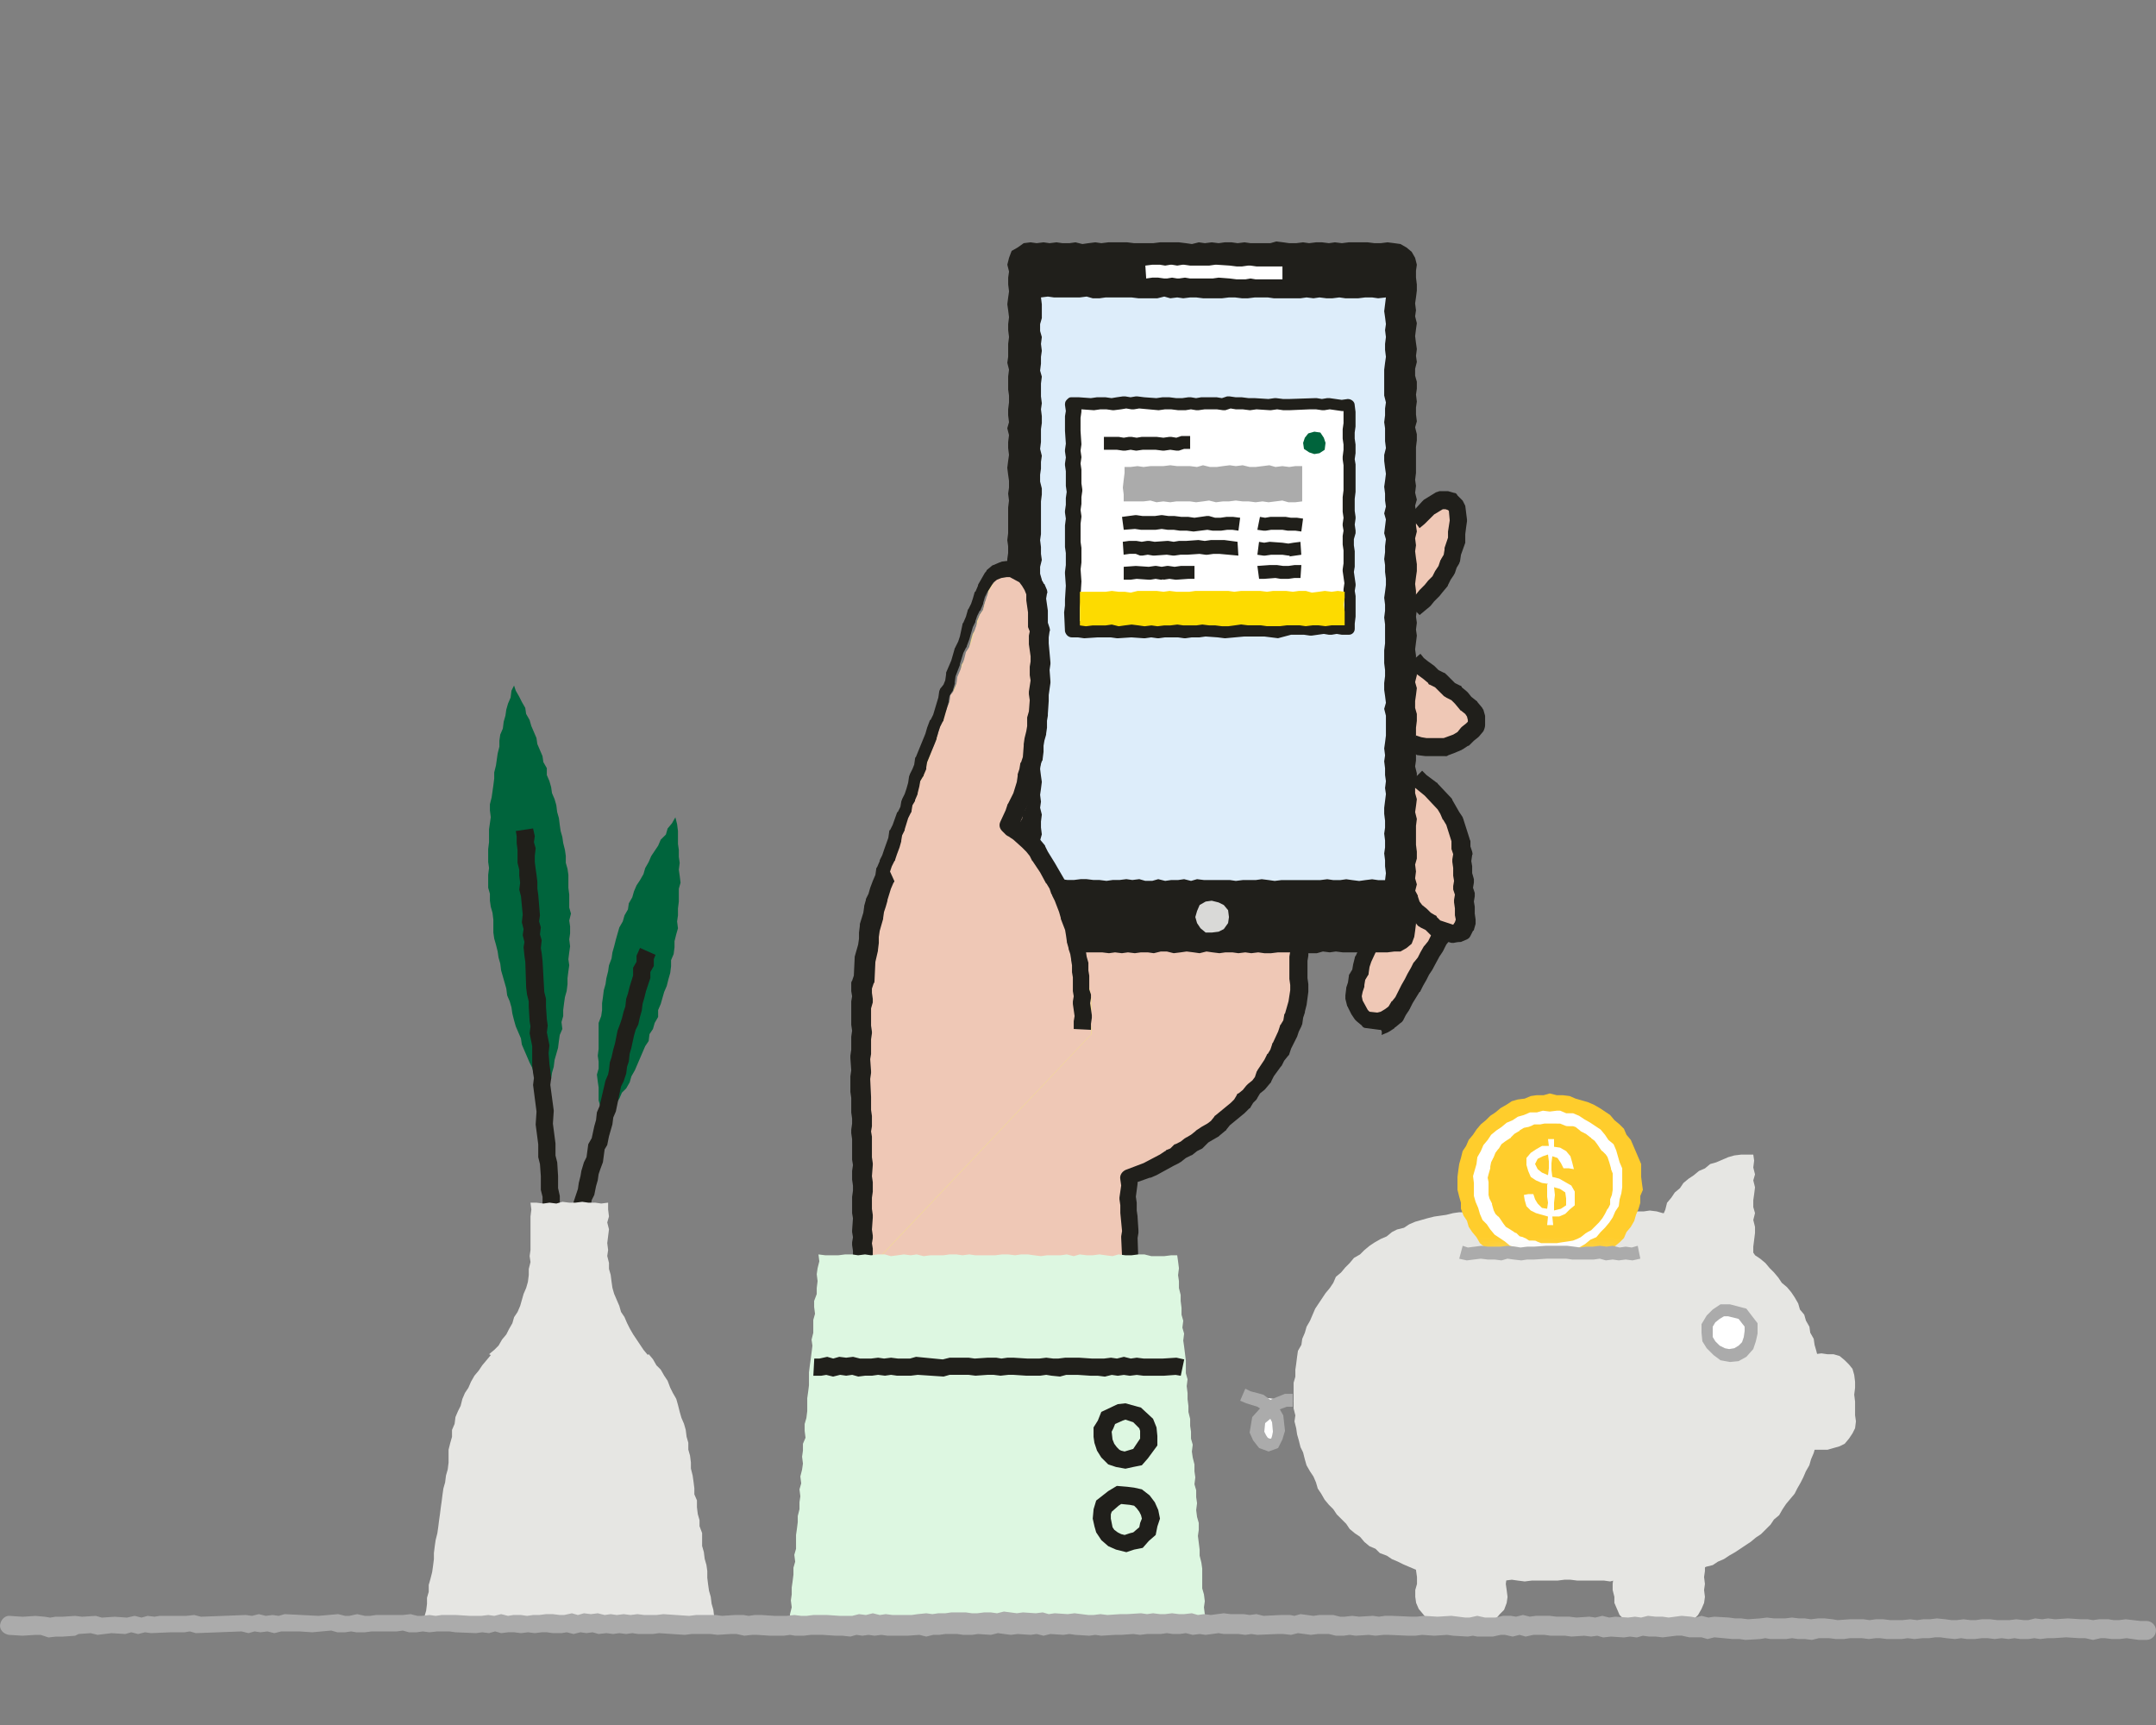 <svg xmlns="http://www.w3.org/2000/svg" fill="none" viewBox="0 0 250 200"><rect x="0" y="0" width="250" height="200" fill="#808080" stroke="none"/><path d="M56.807 103.632v.798l.1.699.2.698.1.798v1.497l.1.699.2.698.2.798.1.7.2.697.1.798.2.699.2.698.2.699.1.798.3.698.2.699.1.698.2.8.2.7.3.7.3.7.1.699.3.699.3.698.3.699.3.598.2.699.3.698.3.699.3.698.4.6.2-.7.1-.697.4-.698.1-.701.2-.7.1-.8.2-.696.2-.698.1-.8.1-.697.3-.7-.1-.797.2-.698v-.7l.1-.797.1-.698.2-.703.1-.797v-.7l.1-.797.1-.698-.1-.7.1-.797.1-.698-.1-.8.1-.698v-.798l-.1-.7.2-.797-.2-.698v-1.501l-.1-.797v-1.497l-.1-.698-.2-.7v-.797l-.1-.7-.2-.797-.1-.698-.2-.7-.1-.697-.1-.8-.2-.697-.1-.798-.2-.7-.3-.697-.1-.698-.2-.7-.3-.696v-.8l-.4-.697-.1-.698-.3-.702-.3-.7-.1-.698-.3-.698-.3-.699-.2-.698-.4-.699-.1-.698-.4-.699-.3-.598-.4-.699-.2-.599-.3.598-.1.798-.3.7-.2.697-.1.7-.2.697-.1.8-.3.697-.1.698v.7l-.2.797-.1.7-.1.697-.2.798v.7l-.1.797-.1.7-.1.7-.2.796v.7l.1.797-.1.7-.1.7v1.494l-.1.8v1.495l.1.7-.1.796v1.497l.2.698Zm13.807 8.282-.1.699-.2.798-.1.698-.2.7-.1.797-.1.698v.799l-.1.698-.3.8v2.998l-.1.797.1.7v.8l-.2.697.1.798.1.699v1.496l.2.699-.1.798.2.698.1.8.4-.7.4-.599.4-.6.4-.698.4-.598.3-.699.5-.499.4-.698.2-.698.4-.699.3-.698.3-.7.3-.699.3-.699.4-.598.1-.799.4-.598.2-.699.4-.698v-.798l.3-.699.2-.698.2-.699.3-.698.2-.8.2-.698.1-.798v-.699l.3-.698.1-.798v-.699l.2-.798.2-.698-.1-.799.1-.698v-.798l.1-.799v-1.495l.2-.7-.1-.797-.1-.698.1-.8-.1-.699v-.8l-.1-.699v-1.49l-.1-.8-.2-.797-.4.7-.5.597-.2.7-.6.597-.3.7-.4.598-.4.598-.3.7-.4.697-.2.7-.4.698-.4.6-.3.697-.2.7-.4.697-.1.698-.4.7-.2.697-.4.697-.2.698-.2.7-.2.797-.2.698-.1.702-.3.798Z" fill="#00643C"/><path d="m65.012 169.785-.2-1.696.1-.798-.1-1.397-.1-.798v-.7l-.1-1.495-.2-.692v-1.596l-.1-.798-.2-1.497.1-.797-.1-.6-.1-.797.1-.798-.1-.7-.3-1.595.1-.8-.6-7.482v-.698l-.2-.8v-.797l-.1-.698v-.8l-.1-.797.1-.798v-.6l-.2-.798v-1.596l-.1-1.397-.2-.802v-1.495l-.3-2.295.1-1.498-.4-3.092.1-.798-.1-.6-.1-.898v-2.197l-.3-1.497.1-.798-.1-.6-.1-1.695v-.6l-.2-.797-.1-.798-.1-2.993-.1-.7-.1-.997.1-.598-.2-.8.1-.695-.2-.799.1-.898-.2-2.096-.2-.798.1-.798-.1-.798v-.7l-.2-.797v-1.498l-.1-.798v-.798l-.1-.6 2-.3.2.9-.1.696.2.7-.1.897v.698l.1.8.1.698.1.798v.798l.1.7.2 2.394-.1.698.2.698-.1.8.2.697-.1.898.1.6.1.897.2 3.592.2.798v.898l.1 1.497.1.698-.1.798.3 1.497-.1.898.1 1.297.1.699.1.898-.1.798.4 2.993-.1 1.497.3 2.295v1.397l.2.798.1 1.597v1.396l.2.898v.8l-.1.597.2.8-.1.797.1.798v.599l.2.898v1.397l.6 6.885-.1.7.3 1.496.1.798-.1.798.1.698.1.8-.1.797.2 1.397.1.698v1.497l.2.898.1 1.497v.7l.1 1.498.1.898-.1.698.1 1.397-1.9.3Z" fill="#201F1A"/><path d="m57.713 182.458-1.9-.499.5-2.096.1-.898.6-2.394.3-.499v-.798l.3-.7.2-.897.2-.599v-.698l.4-.798.7-3.093.2-.6.1-.598.2-1.097.3-.499.1-.699.2-.898.3-.598.1-.599.1-.898.3-.798.3-1.297.1-.898.5-1.397.2-.8.2-.697.1-.6.4-1.595.2-.798.5-1.397.1-.599.1-.798.3-.7.1-.8.4-1.6.2-.599.4-1.596.3-.599.1-.7.6-2.195.1-.898.2-.598.1-.699.3-.898.2-.6.1-.698.2-.798.1-.6.3-.998.3-.599.2-1.497.4-.699.3-1.393.2-.7.1-.897.3-.7.699-2.994.3-.698.1-.5.1-.899.2-.6.2-.899.2-.698.3-1.497.3-.798.2-.6.2-.797.2-.6.1-.897.2-.597.2-.8.4-1.297v-.899l.4-.698v-.699l.4-.898 1.8.8-.2.497v.8l-.4.697v.7l-.5 1.495-.2.8-.2.697-.1.798-.2.7-.2.897-.3.598-.2.7-.3 1.396-.2.698-.1.9-.2.597-.1.798-.3.898-.3.6-.6 2.892-.3.7-.1.797-.4 1.397-.2.998-.3.5-.2 1.495-.3.8-.2.595-.1.7-.2.696-.2.998-.3.6-.1.597-.2.998-.2.5-.1.897-.2.698-.4 1.298-.1.997-.3.6-.4 1.495-.2.698-.4 1.297v.798l-.3.7-.1.797-.2.798-.5 1.397-.1.701-.6 2.393-.2.6-.2.797-.4 1.398-.3 1.397-.2.998-.2.5-.1.797-.2.898-.3.6-.1.597-.1.898-.4.7-.1.6-.2.995-.2.6-.8 2.992-.2.6v.797l-.3.7-.2.897-.2.598-.1.799-.4.797-.5 1.995v.898l-.6 2.196Z" fill="#201F1A"/><path d="M82.912 188.245h-1.5l-.8-.1-.7.1-.8.099h-.7l-.8-.199h-.7l-.8.1h-2.2l-.8-.1-.7.1-.8.099-.7-.2-.8.2-.7-.1h-1.5l-.8-.1h-2.998l-.7.1-.8-.1-.7.1-.8-.1-.7.1-.8-.1h-.7l-.8.1-.7-.1-.8.1-.7.1-.8-.2h-.7l-.8.1h-.7l-.8-.1h-2.2l-.9.1.2-.8.2-.696.1-.798v-.7l.2-.696v-.798l.2-.7.2-.797.1-.706.1-.797v-.7l.1-.8.1-.696.2-.798.1-.7.1-.798.1-.698.1-.8.1-.697.1-.798.1-.7.2-.697.1-.798.2-.7.1-.797v-1.498l.2-.798.2-.698v-.798l.3-.698.1-.797.3-.7.3-.597.2-.8.3-.697.4-.6.3-.697.4-.7.5-.597.4-.6.5-.6.5-.596-.2-.1.6-.502.5-.498.4-.698.5-.6.3-.598.4-.698.2-.7.4-.598.3-.7.2-.697.2-.7.3-.697.2-.7.1-.8v-.697l.2-.8-.1-.697.1-.698v-3.892l.1-.798-.1-.798h.7l.8.099.7-.1.8.1.7-.2.8.099h.7l.8-.1.7.099h.8l.7.1.8-.1v.799l.1.798-.2.698.2.798-.1.797-.1.798.1.8-.1.696.2.798v.699l.2.698.1.798.1.7.2.697.3.7.3.698.2.7.4.597.3.7.3.597.4.699.4.596.4.598.4.6.5.6.1-.1.5.596.4.7.5.5.4.697.4.6.3.797.3.6.4.697.2.7.2.798.2.698.3.7.2.697.1.8.2.697v.797l.2.7.1.797v.698l.2.8.1.696.1.798v.7l.3.697v.798l.1.799.2.697v.699l.3.798v1.496l.2.7.1.798.2.7.1.7v.798l.1.8.1.697.2.698.1.8.2.697.1.798.1.8Z" fill="#E6E6E3"/><path d="m163.903 60.229.6-.4.5-.598.5-.599.7-.399.6-.399h.8l.7.2.6.6.1.797v1.496l-.1.7v.697l-.3.8-.2.697-.2.698-.4.699-.2.698-.4.6-.3.697-.5.6-.4.598-.5.499-.5.598-.6.6-.5.498" fill="#EFC8B6"/><path d="m164.605 71.304-1.4-1.397 1-.998.4-.498.1-.1.5-.5.4-.498.5-.5.3-.597.4-.6.2-.598c0-.1.1-.1.1-.2l.3-.498.1-.599v-.2l.4-1.19v-.7l.2-1.296-.1-1.097-.1-.1-.3-.1h-.3l-1 .6-1 .997-.1.1-.6.498-1.2-1.595.5-.4 1-1.097.2-.2 1.3-.797c.1-.1.3-.1.5-.2h1l.7.2c.2 0 .3.1.4.3l.6.599.3.598.2 1.597v.2l-.1.698-.1.798v.998l-.5 1.397-.1.698c0 .1-.1.2-.1.3l-.3.499-.2.6c0 .1-.1.1-.1.2l-.4.598-.3.599c0 .1-.1.2-.1.2l-.5.598-.4.5-.1.099-.5.498-.4.499-.1.1-1.2.997Z" fill="#201F1B"/><path d="m164.003 76.693.5.598.6.4.6.498.6.492.7.4.6.498.5.6.7.3.6.497.6.7.6.398.5.598.2.7v.797l-.5.501-.6.498-.5.596-.7.4-.7.3-.7.2h-2.2l-.8-.1-.7-.3" fill="#EFC8B6"/><path d="M167.605 87.668h-2.3l-.8-.1c-.1 0-.2 0-.3-.1l-.7-.3.7-1.895.6.2.6.1h2l1.1-.4.5-.299.4-.499.1-.1.5-.399.2-.2v-.199l-.1-.399-.2-.3-.5-.398c-.1 0-.1-.1-.2-.2l-.5-.599-.4-.399-.6-.3c-.1-.099-.2-.099-.3-.199l-1-.997-.6-.3c-.1 0-.2-.1-.2-.2l-.6-.498-1.1-.799c-.1-.1-.2-.1-.2-.199l-.5-.599 1.5-1.297.4.5.5.398.7.5.5.498.6.3c.1 0 .2.1.3.2l1 .997.6.3c.1 0 .2.1.2.2l.6.497.1.1.4.5.5.398c.1.1.2.1.2.2l.5.599c.1.1.1.2.2.3l.2.704v1.097c0 .201-.1.501-.2.7l-.5.599-.1.099-.5.399-.5.499c-.1.1-.1.1-.2.1l-.6.4c-.1 0-.1.1-.2.1l-.7.3-.8.3c-.1.099-.2.099-.3.099Z" fill="#201F1B"/><path d="m167.505 108.023-.5.6-.4.697-.5.6-.4.597-.3.699-.5.698-.3.699-.4.598-.4.699-.4.698-.4.599-.3.798-.5.6-.3.697-.6.499-.6.4-.7.2h-.7l-.8-.1-.5-.6-.4-.598-.3-.7-.2-.797.1-.798.2-.7.2-.797.3-.6.1-.797.2-.698.3-.699.3-.698.1-.699.3-.698.3-.698.1-.699.1-.798.3-.699.3-.598.3-.7.1-.797.3-.698.2-.699.2-.698" fill="#EFC8B6"/><path d="M160.004 119.398h-.1l-1.5-.2c-.2 0-.4-.1-.5-.299l-.6-.5-.2-.2-.4-.597-.4-.8c0-.098-.1-.098-.1-.198l-.2-.798v-.4l.1-.798v-.1l.2-.598.1-.699c0-.1 0-.199.1-.299l.3-.5.1-.598.2-.798c0-.1 0-.1.1-.2l.6-1.296.1-.6v-.198l.5-1.297.1-.598v-.1l.2-.7v-.1l.8-1.994.1-.698c0-.1 0-.2.1-.3l.3-.6.4-1.395 1.9.597-.4 1.397c0 .1 0 .1-.1.2l-.3.5-.1.597v.2l-.2.698-.6 1.297-.1.6-.1.698c0 .099 0 .199-.1.299l-.5 1.297-.1.698c0 .1 0 .2-.1.2l-.6 1.297-.2.6-.1.697c0 .1 0 .2-.1.3l-.3.5-.1.597v.2l-.2.598-.1.499.1.499.6 1.098.2.2.9.1.4-.1.5-.3.4-.3.3-.498c0-.1.1-.1.1-.1l.4-.5.3-.598.4-.798.4-.698.3-.6.4-.697.3-.6.1-.1.4-.498.3-.598.4-.7.1-.1.4-.498.3-.598c0-.1.1-.1.1-.2l.5-.598 1.6 1.297-.4.499-.3.598c0 .1-.1.1-.1.2l-.4.598-.7 1.298c0 .1-.1.1-.1.199l-.4.6-.3.598-.4.698-.3.6c0-.001 0 .098-.1.098l-.8 1.298-.3.598c0 .1-.1.1-.1.2l-.4.598-.3.6c-.1.1-.1.2-.3.3l-.6.5s-.1 0-.1.1l-.6.4c-.1 0-.1.1-.2.1l-.7.3c.1-.6-.1-.6-.2-.6Z" fill="#201F1B"/><path d="M131.405 148.034v-.799l.1-.698v-.798l-.1-.7v-.805l-.1-.797.2-.798-.1-.7v-.797l-.1-.798.1-.7-.1-.797.1-.798v-.7l-.1-.797.8-.3.7-.3.7-.2.6-.397.7-.3.6-.4.7-.397.7-.3.5-.498.7-.4.6-.498.6-.3.6-.498.6-.4.7-.398.6-.4.4-.598.6-.498.599-.498.6-.5.5-.5.4-.597.6-.598.4-.6.6-.498.5-.598.3-.7.4-.598.4-.598.4-.7.4-.598.2-.7.4-.697.3-.7.2-.697.4-.6.1-.797.3-.699.2-.698.1-.798.1-.699v-.798l-.1-.698v-2.297l.1-.7-.1-.794v-.698l-.7-.1-.8.1-.7-.1-.8.1-.7-.1h-1.5l-.8.1-.7-.1-.8.198-.7-.1-.8.1-.7-.1-.8.1-.7-.199-.8.1h-.7l-.8.1-.7-.1-.8-.1h-3l-.7.1h-.8l-.7.1-.8-.1-.8-.099-.7.201-.8-.1h-.7l-.8-.098-.7.1-.8.1-.7-.197-.8.1-.698-.1-.8.1h-1.5l-.8.1-.7-.198-.8.1-.7-.1-.8.1h-3.8l-.7.1-.8-.1h-1.5l-.7.1-.8-.196-.8.1h-.7l-.2.698-.2.7v.798l-.1.698-.2.798-.1.699-.1.798-.1.699-.2.698-.1.798-.2.7v.797l-.1.698-.2.699v.798l-.2.699-.2.698-.2.799-.1.7-.1.797-.1.698-.1.799-.2.697-.1.698-.1.8-.2.698v.798l-.1.699-.2.698-.2.8v.697l-.3.798v.7l-.1.797-.2.698v.799l-.3.698-.1.698v.8l-.2.697-.1.798-.1.7-.2.797-.1.699-.2.697v.798l-.2.7-.2.797v.698l-.2.8-.1.696-.1.797-.1.7" fill="#EFC8B6"/><path d="m100.903 148.134-2-.1v-.898l.2-1.497v-.1l.2-.605v-.798l.2-.698.2-.7v-.797l.2-.698.2-1.497.2-.697v-.7c0-.1 0-.198.1-.298l.2-.6v-.796l.1-.702v-.2l.2-.5v-.598c0-.1 0-.2.1-.3l.2-.598.1-1.397v-.2l.2-.6.2-1.496v-.2l.2-.6.1-.597v-.798l.3-1.397v-.898l.2-.6.4-2.893.2-.798v-.1l.2-.6.1-.6v-.896l.3-1.297v-.998l.2-.6v-.898l.2-.698.2-1.297v-.998l.2-.6.1-.596v-.898l.1-.7v-.2l.3-.697c.1-.4.5-.6.9-.6h.7l.7-.1.3.002.6.1.6-.1h.2l.7.1h.8l.7.1h1.5l.7-.1h.2l.7.1.7-.1h.8l.7-.1h.2l.6.1.6-.1h.4l.6.1.6-.1h.2l.7.1 1.4-.1h.2l.6.1.598-.1h.4l.6.2 1.4-.1h.2l.6.1.6-.1h.206l.6.1.602-.1h.3l.7.1h.6l.7-.1h.8l1.5-.1h2.5l.7.1h2.1l.6-.1h.4l.6.1.6-.1h.3l.7.1h1.4l.6-.1h.3l.6.1.6-.1h2l.6.1.6-.1h.2l.7.1.7-.1h.2l.7.1c.5.1.9.498.9.997v.7l.1.697v.4l-.1.597v1.995l.1.7v.9l-.2 1.495-.2.798v.1l-.2.598-.1.7c0 .1-.1.198-.1.3l-.3.597-.2.598-.7 1.397-.2.6c0 .1-.1.2-.2.298l-.4.5-.3.598-.1.1-.8 1.097-.3.6c0 .1-.1.198-.2.298l-.5.6-.1.1-.5.4-.3.498c0 .1-.1.1-.1.2l-.4.4-.3.497c0 .1-.1.1-.2.2l-.5.5-1.7 1.396-.4.5c0 .1-.1.1-.2.2l-.597.499-.1.1-.7.4-.5.298-.5.5-.2.2-.601.298-.5.4c0-.001-.1.099-.2.099l-.6.3-.5.397c-.1.1-.2.1-.3.2l-.602.3-2 1.097-.7.299h-.1l-1.4.498v.2l-.2 1.497.1.7v.897l.1.697v.1l.1 1.497.001.3-.1.596.1 2.993v1.498l-2 .1v-.9l.1-1.495-.102-2.195v-.2l.1-.6-.201-2.094v-.898l-.1-.698v-.2l.2-1.397-.1-.698c-.1-.5.2-.898.6-1.098l2.1-.796 1.899-.998.6-.4c-.001.002.099.002.099-.098l.5-.2.4-.398c.101-.1.101-.1.201-.1l.6-.3.502-.4c.1 0 .1-.098.2-.098l.5-.298.5-.4.1-.1.602-.4.7-.398.4-.3.4-.497c0-.1.1-.1.2-.2l1.7-1.396.4-.4.3-.498c0-.1.1-.2.2-.2l.5-.4.4-.497.2-.2.5-.4.3-.396.2-.6c0-.098.1-.098.1-.198l.8-1.2.3-.6c0-.1.1-.1.1-.1l.3-.497.2-.6c0-.1 0-.1.1-.2l.6-1.296.2-.6c0-.1 0-.1.1-.198l.3-.5.1-.598c0-.1 0-.1.1-.2l.2-.695.2-.7.2-1.296v-.598l-.1-.7v-2.595l.1-.598-.1-.5h-.61l-.6-.1-.6.1h-.3l-.7-.1h-1.3l-.7.1h-.3l-.6-.1-.6.1h-1.8l-.6-.1-.6.1h-.3l-.597-.1-.6.1h-2.697l-.7-.1h-2.2l-1.4.1h-.802l-.7.1h-1l-.6-.098-.6.1h-.3l-.7-.1-.7.1h-.2l-.7-.1-1.4.1h-.4l-.6-.097-.596.1h-.2l-.6-.1-1.401.1h-.2l-.6-.097-.6.1h-.402l-.6-.1-.603.1h-.3l-.6-.098-.601.1h-.8l-.7.1h-.904l-.7.1h-1.8l-.7-.1h-1.4l-.7.1h-.3l-.6-.1-.7.1-.1.5v.897l-.1.698v.2l-.2.598v.7l-.3 1.496v.1l-.2.6v.897l-.2.5v.896l-.3 1.296v.798l-.1.7v.1l-.2.697-.2 1.397-.3 2.193v.2l-.2.6v.697l-.3 1.397v.698l-.1.798v.2l-.2.598-.2 1.397v.2l-.2.599-.1 1.396v.2l-.2.599v.599c0 .1 0 .2-.1.4l-.2.6-.1.598v.698c0 .1 0 .2-.1.3l-.2.598v.799l-.3 1.397-.1.699v.1l-.2.598v.998l-.2.698-.1.498v.999l-.2.698-.2 1.397.2.499Z" fill="#201F1B"/><path d="m163.904 90.062.6.5.6.498.6.5.5.498.5.599.6.598.4.6.3.697.4.699.2.698.3.699.2.798v.698l.3.799-.1.798.1.698v.8l.2.797-.1.798.2.699-.1.798.1.798v.798l.1.798-.2.6-.4.598-.6.4-.7-.2-.7-.3-.8-.299-.5-.5-.7-.4-.5-.597-.6-.5-.4-.6-.3-.696-.3-.698-.4-.699-.2-.698-.1-.799" fill="#EFC8B6"/><path d="M168.605 109.32h-.3l-.7-.2-1.5-.598c-.1 0-.2-.1-.3-.2l-.5-.5-.6-.298c-.1-.1-.2-.1-.3-.2l-.4-.5-.5-.5-.2-.197-.4-.6c-.1-.1-.1-.2-.1-.2l-.2-.697-.7-1.297c0-.1-.1-.2-.1-.2l-.2-.698v-.2l-.1-.798 2-.2.1.699.1.599.7 1.297v.1l.2.598.3.4.5.399.1.092.4.4.5.299c.1 0 .2.1.2.199l.4.4 1.5.498.2-.301.1-.298-.1-.5v-.795l-.1-.699v-.299l.1-.597-.2-.598v-.4l.1-.598-.1-.6v-.898l-.1-.702v-.3l.1-.596-.2-.6v-.899l-.6-1.895-.3-.499s0-.1-.1-.1l-.3-.698-.3-.499-1.5-1.596-1.1-.897s-.1 0-.1-.1l-.5-.5 1.4-1.397.5.5 1.2.897s.1 0 .1.1l1.6 1.697s.1.1.1.2l.4.698.4.698.4.6c0 .1.1.2.1.298l.7 2.196c0 .1.1.2.1.3v.598l.2.598c0 .1.1.3 0 .4l-.1.697.1.598v.797l.2.698v.4l-.1.6.2.597v.401l-.1.597.1.6v.796l.1.7v.498l-.2.698s0 .1-.1.1l-.3.6c-.1.198-.2.298-.4.398l-.7.3c-.5 0-.7.1-.8.1Z" fill="#201F1B"/><path d="M99.91 148.034v-.698l-.1-.8v-.797l.1-.698-.1-.798v-2.295l.1-.8-.1-.697.1-.798-.1-.7.1-.797-.1-.798.1-.7-.1-.797v-.798l.1-.7-.1-.797.1-.798-.1-.698.1-.8-.2-.697.2-.798-.1-.8v-.697l.1-.798-.1-.8.1-.697-.2-.798.2-.798-.1-.7v-1.595l.1-.8v-2.294l-.1-.698.1-.798-.1-.7.2-.797.1-.698v-.8l.1-.697v-1.598l.1-.697.3-.698.1-.8.1-.697.1-.798.2-.7v-.797l.2-.698.4-.7.1-.697.3-.8v-.697l.3-.7.3-.697.2-.798.3-.6.2-.797.2-.698.4-.7.1-.697.4-.7.1-.797.3-.705.3-.698.2-.7.4-.697.2-.698.2-.7.3-.697.2-.8.2-.696.4-.7.1-.699.3-.697.3-.7.4-.697.1-.7.4-.696.199-.798.2-.7.2-.697.4-.7.2-.698.294-.7.199-.697.3-.7.3-.696.2-.798.1-.7.4-.697.3-.7.2-.696.2-.798.199-.7.4-.697.1-.798.3-.7.4-.598.2-.798.3-.698.1-.7.4-.697.6-.598.6-.5.7-.298.8-.1.8.1.7.3.6.498.6.5.3.698.1.8.2.698v.8l.1.697.1.698V73.6l.1.798v2.195l.2.699v.798l-.2.699.2.798-.2.698.1.798-.1.699v.8l-.1.698v.798l-.2.698-.1.799v.698l-.2.7v.798l-.2.698-.201.699-.201.798-.2.698-.1.7-.301.698-.3.699-.1.798-.4.598-.2.799-.4.598-.4.699.7.4.6.398.5.599.5.598.6.5.4.598.399.599.4.598.5.6.4.697.399.6.199.698.3.698.3.7.2.697.3.698.3.699.2.698.199.699.2.798.3.698v.699l.2.798.1.699.3.698-.1.798.1.699.2.798.1.698.099.699v.798l-.1.798v.7l.099.797v.698" fill="#F1D898"/><path d="m161.698 110.318-.8.1h-1.5l-.7.099-.8-.099h-2.199l-.8-.1-.7.1-.8-.1-.7.199h-1.5l-.8-.099h-2.2l-.8.099h-.8l-.7-.099-.8.099-.7-.099-.8.099-.7-.099h-.8l-.7.099-.8-.099-.7-.1-.8.199-.7-.099-.8-.1-.7.1-.8.099-.8-.199h-.7l-.805.199-.7-.099h-.801l-.7.099-.801-.099-.7.099-.8-.099-.7.099-.802-.099h-2.999l-.8-.1-.7.199-.8-.099h-.802l-.699-.1-.8.199h-.7l-.8-.299-.8-.2-.5-.598-.3-.798-.1-.7v-.797l-.2-.7.1-.797.102-.698-.2-.8v-.797l.1-.698.101-.798-.1-.699.1-.798v-.699l-.197-.798.2-.798-.1-.698v-2.994l.1-.798-.1-.798V91.26l.1-.699-.2-.798v-.698l.1-.798-.1-.799.1-.698.1-.798-.198-.699.1-.798v-.798l.1-.699-.2-.798v-.698l.1-.799-.1-.698.1-.798.1-.799-.1-.698.1-.798v-1.497l-.1-.698v-2.295l-.1-.799.202-.698-.1-.798-.1-.699.2-.798-.1-.798v-1.497l-.1-.698v-.799l.1-.698v-.798l-.1-.699.1-.798v-2.993l.1-.798-.1-.799.1-.698v-.798l-.1-.699-.1-.798.1-.798.1-.7-.1-.797v-.698l.1-.8-.2-.8.2-.7-.1-.799v-.7l.101-.797v-.8l-.1-.698V43.66l.1-.798-.198-.798.1-.7V39.87l.1-.798-.1-.8v-.697l.1-.798-.1-.8-.1-.698.101-.798.1-.7-.1-.797v-.8l.1-.697-.2-.798.2-.798.3-.798.7-.4.7-.498.8-.1.7.1.8-.1.703.1.8-.1.7.1h.8l.702-.1.8.2.7-.1.8-.1.702.1.8-.1h2.2l.8.1h2.2l.8-.1h2.2l.8.1.7.1.8-.2.7.1.8-.1.8.1.7-.1h.8l.7.1.799-.1.7.1h2.29l.698-.2.8.1.7.1h.8l.798-.1.7.1.8-.1h.7l.798.1.7-.1.8.1.8-.1h2.197l.8.1h.7l.8-.1.8.1.7.1.7.4.6.498.4.7.2.797-.1.7v.797l.1.798v.697l-.1.8-.1.697.1.798-.1.7.2.797-.1.7-.1.797.1.798.1.698-.1.8.1.697-.2.798v.8l.2.697v.798l-.1.7.1.798-.1.7v.797l.1.798-.2.698.2.8v.697l-.1.798v2.993l-.1.798.1.698-.1.8.2.797-.2.698.1.8v1.495l.1.7-.2.797.1.798-.1.698.1.8.1.696v.8l-.1.697-.1.798.1.798v.7l.1.797v.702l-.1.8.1.697-.1.798.1.7-.1.797-.1.798.1.7v.797l.1.698v.8l-.2.797.2.698-.1.8-.1.697v.8l.2.698v.798l-.1.798v3.792l-.1.698.2.8v.699l-.2.8v.797l.2.7-.1.797-.1.7.2.797-.1.798v2.195l.1.798v.799l-.2.698.1.798-.1.8.2.697-.2.798.1.7.1.797-.1.798v1.498l-.1.798-.1.7-.3.797-.6.5-.7.4h-.7Z" fill="#201F1B"/><path d="M135.108 32.29h-.1l-.7-.1h-.7l-.7.1-.1-1.496.8-.1h.9l.6.1.6-.1h.2l.6.1.6-.1h.2l.7.1h2.2l.7-.1h.2l1.5.1.8.1h.6l.7-.1h.3l.7.1h2.999v1.496h-3.1l-.6-.1-.6.1h-1l-.8-.1-1.3-.1-.7.1h-2.6l-.6-.1-.7.1h-.199l-.6-.1-.6.1h-.2Z" fill="#fff"/><path d="m142.504 106.326-.1.7-.5.697-.6.3-.8.1h-.7l-.6-.5-.4-.598-.2-.7.2-.697.3-.7.7-.4.7-.098.8.2.6.3.5.598.1.798Z" fill="#D9D9D7"/><path d="m160.705 34.485-.1.799-.1.798.1.698.1.798-.1.699.1.798-.1.798v.7l.1.797-.1.7-.1.797v2.993l.2.798-.1.7v.797l-.1.798.1.7v1.495l.1.8-.2.797v.698l.1.8.1.697-.1.798-.1.7.1.797v.798l.1.7-.2.797.2.698-.1.8-.1.797.2.698-.1.798v.7l-.1.797.1.7v.797l.1.798v.7l-.1.797-.1.698.1.798v.7l-.1.797.1.798v2.196l-.1.798v1.496l.1.8v.7l-.1.8v.8l.1.698.1.798-.2.699.2.798v2.295l-.1.798-.1.699.1.798-.1.698.1.799v.799l.1.698-.1.8.1.698-.1.799-.1.797v.699l.1.798v.798l-.1.699.1.798v.798l-.1.699.1.798v.698l.1.799-.1.8h-.8l-.7-.1-.8.099-.7.099-.8-.101-.7-.1-.7.1h-.8l-.7-.103-.8.1h-4.5l-.8.099-.7-.101-.8-.1-.7.1h-1.5l-.8.099-.7-.101h-2.999l-.8-.1-.7.2-.8-.2-.7.1h-.8l-.7.099-.8-.2-.7.198h-.8l-.7-.2-.8.1-.7-.1-.8.1h-.8l-.7.1-.8-.1h-.7l-.8-.1h-.7l-.8.1h-.7l-.8-.1h-1.5l-.8.1.1-.802v-.697l-.1-.795-.1-.7.2-.797-.2-.798.2-.7-.1-.797v-.698l.1-.8-.2-.797.1-.698-.1-.799.1-.7.1-.797-.1-.698-.1-.8.1-.797v-.7l.1-.8v-.697l-.1-.798.1-.8-.1-.697v-1.49l.1-.798v-.798l-.2-.7.1-.797V77.79l-.1-.698.1-.798.1-.799-.1-.698V74l.1-.699-.2-.798.1-.698V68.71l-.1-.699.2-.798-.2-.699v-.798l.2-.798-.1-.7v-.798l-.1-.798.1-.698v-3.792l.1-.798v-.7l-.2-.797v-.798l.1-.7v-.797l.1-.698-.2-.798.1-.8V49.75l.1-.7v-.795l-.1-.798.1-.7-.1-.797v-1.496l.1-.798-.2-.698.1-.8v-.797l.1-.698-.1-.798.1-.8-.2-.697v-.8l.2-.697v-1.596l-.1-.8.8-.1.7.1h3l.8-.1.7.2h.8l.7-.1h3l.8.1h2.2l.8-.2.7.2.8-.1.7.1.8-.1h.7l.8.1h2.2l.8-.1h.7l.8.1h.7l.8-.1h1.5l.7.1h3.1l.698-.1.8.1.7-.1.8.1h.7l.8-.1.7.1h1.5l.8-.1h.8l.7.1.9-.1Z" fill="#DDEDFA"/><mask id="a" width="40" height="57" x="121" y="34" maskUnits="userSpaceOnUse" style="mask-type:luminance"><path d="m121.005 90.561.2-.668-.1-.668v-1.92l.1-.584-.1-.668.1-.668-.1-.584-.1-.668.1-.585v-1.92l-.1-.668v-.584l.1-.668v-.584l.1-.668-.1-.668.1-.584-.2-.668v-1.921l.1-.584-.1-.661.1-.584v-1.92l-.1-.667V68.36l.2-.668-.2-.667.1-.584v-.668l-.1-.584.2-.667-.1-.585V62.6l.1-.584-.2-.667.1-.584v-.668l-.1-.668.1-.584-.1-.668.1-.586-.1-.668.2-.584-.2-.668.1-.67v-.583l-.1-.67v-.667l.2-.583-.1-.668v-.585l.1-.668v-.667l-.2-.585.1-.668-.1-.584.2-.668-.1-.668V44.9l-.1-.666.1-.668.1-.585v-.668l-.1-.668-.1-.584.2-.668-.1-.584.1-.668v-.668l-.1-.584.1-.668v-1.26l-.1-.666v-.668h1.5l.7.083.8-.167.7.167h.8l.7-.083.8.083h2.2l.799-.083.7.083h.8l.7-.167.8.084h.7l.8.083h1.5l.7-.083.8-.084.7.084.8.083.7-.083h1.6l.7.083.8-.167.7.084h.8l.7.083.799-.083h.7l.8.083.7-.167h.8l.7.084h.8l.7.083.8-.167.7.084h1.6l.7-.084h.8l.7.084.8.083.7-.083.8.083.8-.083h.7v1.252l.1.666-.1.668-.1.584.2.667-.1.584.1.663-.1.585.1.668v.667l-.2.585v.668l.2.584v.668l-.1.668.1.584-.2.668.1.585v.667l-.1.668.1.585v1.252l-.1.668.1.584.1.668v1.252l-.1.666-.1.585.2.668-.1.668-.1.585.2.668-.1.585-.1.668.1.585.1.666-.1.67v1.252l.1.584v2.586l-.1.584v.668l.1.585v.668l-.2.668.1.584.1.668v1.25l-.2.67.1.583v2.588l.1.585-.2.668.1.668-.1.583.1.668v.584l.1.668v1.255l-.1.668v.584l-.1.668v.668l.1.584v.668l-.1.668.1.584.1.668-.2.584.1.666-.1.668.1.585v.668l.1.667-.1.585v.67h-.7l-.8-.085h-.7l-.8.085h-4.5l-.7.083h-3l-.8-.166h-.7l-.8.083h-.7l-.799-.084-.7.085-.8.084-.7-.165-.8.084h-5.3l-.7-.084-.8.167-.7-.083-.8.083-.7-.08h-.8l-.7.082h-.8l-.7-.165h-.8l-.7.084h-.8l-.7-.084-.8.167-.8-.167-.7.167-.8-.167-.7.167-.8-.083h-.7l-.9.083Z" fill="#fff"/></mask><g mask="url(#a)"><path d="m156.499 73.1-.7.1-.8-.1-.8.2-.7-.2-.806.1-.7.1-.8-.1h-.7l-.802-.1-.8.1-.7.1-.8-.1-.7-.1h-3.1l-.7.1-.8.1-.7-.1-.8-.1h-.8l-.7.1-.8-.1-.7.1-.8-.1h-1.5l-.8.1-.7-.1-.8.1-.8-.1h-.7l-.8.1h-.698l-.8-.1h-2.3l-.8.1-.7-.1h-.8v-2.195l.1-.799-.1-.698.1-.798v-.799l-.1-.691v-.798l.1-.8v-1.5l-.1-.698v-3.89l.1-.7-.1-.798.1-.798-.1-.698v-1.5l-.1-.797.1-.8-.1-.697.1-.798v-.798l-.1-.7.1-.797-.1-.798.2-.798-.1-.8h.8l.7.1h.8l.7-.1h.8l.7.2.8-.1.8-.1.701.1.8-.1.7.1h.8l.801.1.7-.1h2.3l.7-.1.8.2.799-.2.7.1h.8l.7.1.803-.2.8.1.699-.1.8.1.699-.1.8.1h.799l.7-.1.8.1h3l.8-.1.8.2.7-.2.8.1.8.1.7-.1.1.7v1.596l-.1.698v.799l.1.798v.698l-.1.798.1.699v3.093l-.1.798-.1.699v.798l.1.699v.798l.1.798-.2.698.1.799.1.798-.1.698.1.798-.2.799.1.698.1.798-.1.799.1.698v2.295l-.1.798v.699Z" fill="#fff"/><path d="m148.199 73.998-.8-.1-.8-.1h-2.3l-2.2.2h-.106l-.8-.1-1.4-.1-.701.1h-.9l-.7.1h-.2l-.701-.1h-1.501l-.7.1h-.2l-.7-.1-.7.1h-.2l-1.4-.1-1.5.1h-.2l-.7-.1h-1.5l-1.5.1h-.1l-.7-.1h-.7c-.4 0-.7-.299-.8-.698l-.1-2.195.1-.798v-.699l.1-1.596-.1-1.397v-.2l.1-.798V64.12l-.1-.699v-2.494l.1-.798-.1-.699v-.2l.1-.698v-.798l.1-.698-.099-.699v-1.696l-.1-.698v-.2l.1-.7-.1-.697v-.2l.1-.698-.1-1.497v-1.696l.1-.6-.1-.697c0-.2 0-.4.2-.6.2-.2.3-.298.5-.298h.9l1.4.1.7-.1h1l.7.1.6-.1.701-.1h.3l.6.1.6-.1h.2l.8.1 1.4.1.7-.1h.8l.8.1h.698l.7-.1h.3l.6.1.6-.1h1.796l.6.1.6-.2h.3l.7.1h.7l.8.1h.697l1.6.1.7-.1h.2l.8.1h.7l3-.1h.2l.6.1.598-.1h.3l1.4.2.7-.1c.401 0 .801.3.801.698l.1.798v1.697l-.098.698v.698l.1.692v.998l-.099.698.1.6v3.192l-.099.798v1.397l.1.698v.2l-.099.697.1.7v.3l-.199.696v.7l.1.697v1.797l-.1.598.2 1.398v.2l-.099.598.1.6V71.5l-.099.798v.598c0 .4-.3.7-.7.7h-.788l-.6-.1-.6.1h-.3l-.6-.1-1.4.198h-.2l-.699-.1h-1.5l-1.5.4Zm-1.5-1.696h.1l.8.1h.6l1.4-.1h1.7l.693.1 1.398-.2h.3l.6.1.6-.1h.2l.7.1.1-.798v-2.196l-.1-.698v-.3l.1-.698-.2-1.397v-.2l.1-.698v-1.496l-.1-.693v-.998l.1-.599-.1-.6v-.199l.1-.698-.1-.698v-1.697l.1-.798v-2.893l-.1-.699v-.3l.1-.798v-.6l-.1-.698v-1.096l.1-.699v-1.4h-.2l-1.4-.2-.6.1h-.3l-.7-.1h-.7l-2.299.1h-.8l-.7-.1-.7.1h-.198l-1.5-.1-.7.1h-.1l-.8-.1h-.798l-.6-.1-.6.2h-.3l-.702-.1h-1.4l-.7.1h-.3l-.6-.1-.6.1h-.9l-.8-.1h-.701l-.7.1h-.1l-2.2-.2-.6.1h-.3l-.6-.1-.6.1-.8.1h-.2l-.7-.1h-.7l-.7.1h-.099l-1.4-.1v.3l-.099.697v1.496l.1 1.497v.1l-.099.698.1.7v.1l-.099.697.1.698v1.596l.101.698v.2l-.1.698v.8l-.1.698.1.7v.1l-.099.796v2.096l.1.698v1.697l-.099.798.1 1.397-.099 1.596v.8l-.1.802v1.396h.1l.7.1 1.5-.1h.8l.7-.1h.201l.7.1 1.4-.1h.1l1.5.1.7-.1h.1l.7.1.699-.1h1.8l.7.1h1.499l.7-.1h.1l2.3.2h.698l.7-.1.8-.1h.9l1.399.4Z" fill="#201F1A"/><path d="M155.901 72.501h-1.5l-.7.1-.8-.1h-.694l-.799.1-.7-.1h-1.499l-.799.1h-1.499l-.7-.1h-1.499l-.799-.1-.7.1-.799.107h-.7l-.799-.1h-.7l-.799-.1-.698.1h-1.5l-.7-.098-.8.1h-.7l-.8.1-.7-.1-.8.1-.7-.1-.8-.1-.8.1-.7.1-.8-.2-.7.1h-1.5l-.8.1-.7-.1v-3.9h3l.7-.099.8.1h.7l.7.1.8-.2h2.2l.8.1.7-.1.8.1h1.5l.7-.1h3.8l.7.1.8-.1h2.2l.8.1.7-.1h1.5l.8.1.7-.1h.8l.7.2.8-.1.7-.1.8.1.7-.1.8.1v.699l-.1.798.1.798v1.596Z" fill="#FDDB00"/><path d="m138.403 61.626-.8-.1h-.8l-.7-.1h-.7l-.7-.1-.7.1h-1.699l-.7-.1-1.3.1-.2-1.497 1.5-.2h.2l.7.1h1.4l.7-.1h.2l.7.1h.7l.799.1h.8l.7.1 1.4-.2h.3l.7.2h.6l.7-.1h.8l.8.1-.2 1.497-.7-.1h-.6l-.7.1h-1l-.6-.1-1.6.2c.1 0 .1 0 0 0Zm-3.702 5.587h-.1l-.6-.1-.6.1h-.2l-1.4-.1-.699.1h-.8v-1.497l1.4-.1 1.499.1.7-.1h.2l.6.1.6-.1h.2l.7.1.707-.1h1.6v1.497h-.7l-1.4.1h-.1l-.7-.1-.698.1c-.1-.1-.1 0-.2 0Zm8.898-2.794-2.2-.2h-.7l-.7.1h-.2l-.707-.1-1.4.094h-.8l-.7.1h-.2l-.7-.1-1.4.1h-.2l-.6-.1-.6.1h-.3l-.5-.2h-.7l-.7.1-.1-1.497.7-.1h.9l.598.1.6-.1h.301l.6.1 1.4-.1h.2l.601.1.6-.1h.804l1.4-.1h.1l.7.1.7-.1h1.6l1.5.2.1 1.597Zm7.3-2.794-.7-.1h-.9l-.6-.1h-1.3l-.6.1h-.301l-.7-.1.3-1.496.6.1.6-.1h1.798l.6.1h.7l.7.1-.2 1.488Zm-4.9 5.488-.2-1.497 1.4-.1h.899l.7.1h.6l.7-.1h.8l-.099 1.497h-.7l-.7.1h-.907l-.6-.1-1.3.1h-.6Zm3.5-2.694h-.1l-.7-.1h-1.3l-.7.1h-.2l-.7-.1.193-1.496.6.1.6-.1h.1l1.4.1.7.1.6-.1.8-.1.1 1.497-.7.1-.7.1c.098-.1.098-.1-.002-.1Z" fill="#201F1A"/><path d="M150.997 54.042h-.8l-.7.1-.8-.1-.8.1-.7-.2-.8.1-.8.1h-.7l-.799-.2-.8.1-.7-.1-.8.1-.7.1h-.8l-.8-.2-.7.2-.8-.1h-1.5l-.8-.1-.8.1h-1.5l-.8.1-.7-.1-.8.1h-.7v.699l-.1.798-.1.898.1.798v.798h2.3l.8-.1.7.2.8-.1.8.1.7-.1h1.6l.7.1.8-.1.7-.1.8.2.8-.1h.7l.8-.1.8.1h.699l.8.1.8-.1.7.1.8-.1.8-.1.7.2h.8l.8-.1v-4.09Z" fill="#ABABAB"/><path d="m151.103 51.348.1.699.6.4.6.198.6-.1.6-.398.1-.8-.2-.597-.4-.6-.7-.1-.7.2-.4.5-.2.598Z" fill="#00643C"/><path d="M131.903 52.246h-.2l-.6-.1-.6.1h-.3l-.7-.1h-1.499V50.65h1.7l.6.1.6-.1h.3l.6.1.6-.1h1.7l.799.1.7-.1h.2l.6.1.6-.2h1v1.497h-.7l-.6.2h-.3l-.7-.1-.7.1h-.2l-.8-.1h-1.5l-.7.1h.1Z" fill="#201F1A"/></g><path d="M99.807 148.034v-1.496l.1-.8v-.697l-.1-.798.1-.8-.1-.697.1-.798v-.798l-.1-.7v-1.496l.1-.798v-.798l-.1-.7v-.797l.1-.798v-2.993l-.1-.8.1-.697v-.798l-.1-.8v-3.79l.1-.798-.1-.7-.1-.797.2-.798v-2.295l-.1-.798v-2.196l.2-.798-.1-.798v-.698l.3-.7v-.797l.1-.798v-.7l.2-.797.2-.7.1-.697.1-.798.1-.7.2-.797.2-.698.1-.7.2-.797.3-.698.2-.7.2-.697.3-.7.1-.797.3-.7.4-.697.2-.698.3-.7.2-.697.2-.8.3-.597.2-.8.3-.697.3-.698.2-.7.3-.697.3-.7.2-.697.2-.798.4-.6.2-.698.2-.798.3-.698.2-.7.3-.697.3-.7.2-.793.2-.698.4-.7.2-.697.2-.7.3-.7.1-.797.5-.6.2-.697.1-.8.3-.697.3-.7.2-.697.2-.797.4-.6.3-.697.2-.8.2-.697.3-.698.2-.8.4-.597.2-.8.2-.697.3-.7.4-.697.4-.6.7-.498.7-.3.8-.1.8.1.7.4.6.399.6.5.3.698.3.8-.1.698.1.8.1.698.1.7-.1.797.3.698-.1.798v1.497l.1.698.1.7-.1.797v.7l.1.797-.1.698-.1.8v1.497l-.1.698-.1.798v.698l-.1.8-.2.697-.1.7-.1.798v.698l-.3.8-.1.697-.3.697-.1.7-.2.799-.3.698-.3.7-.3.599-.2.798-.4.6-.3.698.5.5.6.4.6.498.6.5.5.598.5.498.3.7.4.597.4.7.4.599.3.696.4.6.3.698.4.7.2.697.3.7.2.697.3.698.3.699.1.698.1.8.2.698.2.7.1.8.2.697v.798l.1.699v1.493l.2.698-.1.798.1.798.1.7-.1.797v.7" fill="#EFC8B6"/><path d="m100.806 148.134-2-.1.1-.798v-2.195l-.1-.699v-.3l.1-.598-.1-.598v-.2l.1-1.397-.1-.598v-1.89l.1-.7v-.597l-.1-.7v-1l.1-.695-.1-.6v-2.393l-.1-.7v-.397l.1-.698v-.6l-.1-.7v-1.694l-.1-.698v-1.796l.1-.7-.1-1.396v-.3l.1-.696v-1.5l.1-.7-.1-.697v-2.695l.1-.6-.1-.597v-.898c0-.1 0-.2.1-.3l.2-.598.1-2.096v-.1l.2-.7.2-.698.1-.699v-.698l.1-.8v-.198l.4-1.297.1-.699v-.1l.2-.7v-.1l.3-.6.2-.699.3-.798.3-.698.1-.699c0-.1 0-.1.1-.2l.3-.698v-.1l.3-.6.2-.6.5-1.396.1-.698c0-.1 0-.2.1-.2l.3-.6.5-1.398s0-.1.1-.1l.3-.6.1-.6c0-.1.1-.2.1-.3l.3-.598.2-.598.2-.699.1-.698c0-.1.1-.2.1-.3l.3-.599.2-.5.1-.698c0-.1 0-.1.1-.2l1.1-2.693.2-.699.3-.798s0-.1.1-.1l.3-.598.6-1.996.1-.698c0-.1.1-.2.1-.3l.4-.499.2-.498.1-.7v-.198l.6-1.397.4-1.397c0-.1.1-.1.1-.2l.3-.599.2-.597.3-1.397c0-.1 0-.1.1-.2l.3-.698.2-.699c0-.1 0-.1.1-.2l.3-.598.2-.599.2-.698s0-.1.1-.1l.3-.698v-.1l.8-1.397c.1-.1.2-.2.2-.3l.6-.5c.1-.1.2-.1.2-.1l.7-.3c.1 0 .2-.1.3-.1l.8-.099h.9c.3 0 .5.1.7.3l1.1.602c.1 0 .199.1.199.2l.5.597.2.2.4.698s0 .1.1.1l.3.7c0 .1.1.298 0 .398l-.1.6.2 1.395v1.397l.2.6c0 .1.1.3 0 .4l-.1.697v.698l.2 2.195v.2l-.1.698.1 1.297v.2l-.1.698-.1.7v.696l-.1 1.497v.2l-.1.598v.803l-.1.698v.1l-.2.7-.1.598v.698l-.1.798c0 .1 0 .2-.1.3l-.2.598-.1.6c0 .1 0 .2-.1.2l-.2.597-.3 1.397-.3.798-.3.8s0 .1-.1.1l-.3.497-.2.6c0 .1 0 .1-.1.2l-.3.697.5.3.1.1 1.1 1.001.6.597.5.598s.1.1.1.2l.3.6.8 1.296 1.1 1.895c.1.1.1.2.1.3l.2.598.3.5c0 .1.1.1.1.2l.5 1.396v.1l.2.701.5 1.396v.1l.2.698v.1l.1.698.1.601.2.698v.2l.1.698.2.698v.896l.1.6v1.596l.2.598v.4l-.1.598.2 1.396v.3l-.1.7v.7l-2-.1v-.899l.1-.6-.2-1.396v-.299l.1-.6-.1-.597v-1.597l-.1-.598v-.8l-.1-.597v-.1l-.1-.6-.2-.6v-.099l-.2-.698v-.1l-.1-.698-.1-.6-.5-1.296v-.1l-.2-.698-.5-1.299-.3-.6c0-.1-.1-.198-.1-.198l-.2-.599-.3-.5s0-.1-.1-.1l-.7-1.296-.8-1.197s0-.1-.1-.1l-.3-.599-.4-.499-.5-.498-1-.898-.6-.4c-.1 0-.1-.1-.2-.1l-.5-.498c-.3-.3-.4-.699-.2-1.098l.6-1.297.2-.599c0-.1.1-.2.1-.2l.3-.598.3-.599.4-1.297.1-.698v-.2l.2-.598.1-.6c0-.099 0-.099.1-.198l.2-.6.1-1.296v-.197l.1-.698.2-.799.1-.598v-1l.2-.699.1-1.298-.1-.698v-.3l.2-1.296-.1-.6v-.995l.1-.599v-.598l-.2-1.397v-1l.1-.5-.2-.498v-1.696l-.2-1.397v-.698l-.2-.5-.3-.498-.3-.4-1.1-.598h-.4l-.6.1-.5.2-.4.3-.7 1.096-.3.6-.2.7v.1l-.3.7s0 .1-.1.1l-.3.6-.2.597v.1l-.3.598-.4 1.397-.3.798c0 .1 0 .1-.1.2l-.3.6-.4 1.296v.1l-.5 1.297-.1.7v.2l-.2.697c0 .1-.1.2-.1.2l-.3.497-.1.6v.1l-.2.697-.4 1.398c0 .1 0 .1-.1.2l-.3.598-.2.6-.2.698v.1l-1.1 2.694-.1.598v.2l-.3.698c0 .1 0 .1-.1.2l-.3.5-.1.597-.2.8v.1l-.3.697v.1l-.3.498-.1.6c0 .1 0 .2-.1.298l-.3.6-.4 1.296v.1l-.3.6-.1.597v.1l-.2.701-.3.801-.2.597c0 .1 0 .1-.1.2l-.3.6-.2.598.5 1.098c0 .1 0 .1-.1.2l-.3.698-.4 1.297v.1l-.2.698-.2.6-.1.697v.1l-.4 1.397-.1.7v.697l-.1.797v.1l-.3 1.297-.1 2.195c0 .1 0 .2-.1.3l-.2.598v.5l.1.7v.4l-.2.696v1.996l.1.698v.2l-.1.698v1.697l-.1.598.1 1.397v.2l-.1.697.1 2.095v1.497l.1.7v1.196l-.1.599.1.599v2.395l.1.698v.2l-.1 1.297.1.699v1.096l-.1.7v1.296l.1.698v.3l-.1 1.396.1.7v.3l-.1.598.1.6v2.393l-.4.998Z" fill="#201F1B"/><path d="M136.503 145.54h-.7l-.8.1h-1.5l-.8-.2h-.7l-.8.1h-.7l-.8-.1-.7.2-.8-.1-.7-.1-.8.1h-.7l-.8-.1-.7.2-.8-.2-.7.1h-1.6l-.7.1-.8-.1-.7-.1h-.8l-.7.1-.8-.1h-.7l-.8.1h-2.3l-.7-.1-.8.1-.7-.1h-.8l-.7.1h-1.5l-.8.1-.8-.2-.7.1-.798-.1-.7.1-.8.1-.7-.2h-.8l-.8.1-.7-.1-.8.1-.7-.1h-.8l-.8.1h-1.5l-.8-.1.1.798-.2.798-.1.7.1.797-.1.798v.7l-.3.8v.7l.1.8-.2.698v1.498l-.2.797.1.698-.1.8-.1.795-.1.698-.1.8v1.495l-.1.798-.1.7v1.496l-.1.798-.2.698v.8l.1.795-.3.698v.798l-.1.7.1.797-.1.7-.2.797.1.798-.2.698.1.8-.1.697v.798l-.2.8v.697l-.1.798-.1.7v1.597l-.2.7.1.797-.2.698v.798l-.1.798-.1.698v.798l-.1.7.1.797-.2.798v.7l-.1.897.8-.1.7-.1h.8l.7.2.8-.2.7.2.8-.2h.8l.7.1.8.1.7-.1.8.1h.7l.8-.1.7-.1.8.1h.7l.799.1.7-.2.8.2.7-.1.8.1.7-.2h1.5l.8.2h.7l.8-.1h2.3l.7-.1.8.1.7.1h1.5l.8-.1.7.1.8-.1h.8l.7-.1h.8l.7.2h.8l.7-.1.8.1h.7l.8-.1.7-.1.8.1h1.5l.8-.1.7.1.8.1.7-.2.8.1.8-.1.7.1.8-.1h.7l.8.1h1.5l.1-.798-.2-.7-.1-.797.1-.698-.1-.797-.2-.698v-2.295l-.1-.698-.2-.8v-.697l-.1-.798-.1-.798.1-.7v-.797l-.2-.699-.1-.798.1-.798-.1-.7v-.797l-.2-.698.1-.798-.1-.699v-.798l-.2-.798-.1-.697.1-.798-.2-.698v-.8l-.1-.697v-.798l-.2-.8v-.697l-.1-.798v-.7l-.1-.798.1-.798-.2-.7v-1.494l-.1-.8-.1-.797-.1-.698.1-.8-.2-.697.1-.798-.2-.7v-.797l-.1-.798v-.7l-.2-.798v-.798l-.1-.698.1-.8-.1-.796-.1-.698Z" fill="#DDF7E1"/><path d="M94.41 158.511h.7l.8-.1.7.2.7-.2h1.5l.8.1h1.499l.7-.1.8.1.7-.1.8.1h1.5l.7-.2.8.1h.7l.8.1.7.1.8-.2h2.2l.7.1.8-.1h1.5l.8.1.7-.1h1.5l.8.1h1.5l.7-.1.8.1h.7l.8-.1h1.5l.7.1h1.5l.8.1.699-.2.8.1.7-.2.8.2.7-.1.8.1h2.2l.8-.1h.8l.7.1" fill="#fff"/><path d="m96.611 159.608-.8-.2-.6.1h-.9l.107-1.995h.6l.9-.2.7.2.7-.2.8.1.8-.1.8.2h1.3l.8-.1.7.1.8-.1.801.1h1.4l.7-.2 3.1.3.801-.2h2.2l.7.1 1.5-.1h1l.6.1.7-.1h.7l1.6.1h1.4l.8-.1.8.1h.6l.8-.1h1.6l1.5.1h1.4l.8-.1.699.1.8-.2.799.2.698-.1.8.1h2.2l1.6-.1.9.2-.4 1.896-.6-.1-1.4.1h-2.3l-.8-.1-.8.1-.7-.1-.7.1-.7-.1-.8.2-.8-.1h-.8l-1.5-.1h-1.4l-.7.192-1-.1-.6-.1-.7.1h-1.6l-1.5-.1h-.6l-.9.1-.8-.1h-.7l-1.4.1-.8-.1h-2.199l-.7.2-3-.2-.8.1h-1.6l-.7-.1-.699.1-.8-.1-.7.1h-.8l-.8.1-.7-.2-.699.1-.7-.1-.8.2Zm33.892 10.677-1.1-.2-.9-.3-.8-.797-.5-.798-.3-.9-.1-.697v-1.098l.5-.798.4-.998 1.9-.898.9-.099 1.8.499 1.4 1.297.4.997.1.998v1.098l-1.1 1.497-.7.798-1 .2-.9.199Zm-.5-2.095.4.099 1-.299.2-.3.6-.897v-.898l-.1-.3-.7-.698-.9-.3-.3.1-.9.4-.2.498-.2.4.1.897.2.499.3.4.3.3.2.099Zm.604 11.773-1.2-.3-.9-.398-.8-.699-.599-.898-.2-.698-.2-.898.1-1.098.3-.997 1.4-1.098.999-.6 1.2.1.8.1.9.2.9.699.6.798.4.898.2.998-.3.898-.2.998-.8.698-.7.798-1 .2-.9.3Zm-.6-2.095.4.1.6-.2.4-.1.7-.598.1-.499.2-.499-.1-.4-.2-.398-.3-.4-.3-.3-.5-.098-1-.1-.3.199-.8.7-.1.298v.499l.2.998.2.3.4.298.4.2Z" fill="#201F1B"/><path d="M171.503 183.256h1.5l.8-.1.7.1.8-.1.7.1.8.1.8-.1h3l.8-.1h.7l.8.1h3.1l.7.1.8-.2.8.1h.7l.8-.1.8.2.7-.1.7-.2.8.1.8-.1.7-.2.7-.199.7-.3.8-.099.7-.2.6-.398.8-.2.6-.4.7-.298.6-.4.7-.4.599-.398.6-.4.6-.398.6-.499.6-.4.6-.598.5-.498.4-.599.6-.499.4-.7.4-.597.5-.6.5-.598.3-.598.4-.7.3-.597.3-.699.4-.698.2-.699.299-.698.2-.7.205-.805.1-.697.1-.7.2-.797v-1.49l.2-.699v-.798h-.1l.1-.7v-.797l-.2-.698v-.8l-.097-.697-.2-.699-.2-.798-.2-.698-.1-.7-.4-.697-.098-.7-.4-.697-.2-.699-.5-.598-.2-.7-.401-.697-.4-.6-.5-.597-.6-.5-.4-.6-.5-.597-.5-.5-.5-.597-.6-.5-.6-.4-.402-.597-.6-.498-.701-.4-.6-.398-.6-.4-.7-.398-.7-.3-.7-.2-.6-.4-.7-.3-.8-.197-.7-.2-.7-.2-.7-.2-.8-.1-.7-.1-.7-.2-.8-.1-.7.1h-.8l-.8-.1h-2.2l-.8.1h-5.3l-.8.1-.8-.1-.7.1-.8-.1-.8.1-.7-.2h-.8l-.8.1-.7-.1h-2.3l-.8.1-.701.1h-.8l-.701.1-.8.2-.701.1-.7.1-.8.2-.7.2-.7.198-.7.3-.6.4-.8.198-.6.3-.6.499-.7.3-.7.398-.6.4-.6.498-.5.499-.7.4-.5.598-.5.5-.5.597-.6.499-.3.7-.4.597-.5.6-.4.6-.4.6-.4.6-.3.7-.3.699-.4.697-.2.7-.3.697-.1.7-.4.697-.1.699-.1.797-.1.698v.8l-.2.697v2.993l.2.8-.1.696.2.798.1.7.2.697.2.798.297.6.2.797.2.7.4.697.4.6.3.697.201.7.4.597.4.7.5.598.5.498.4.6.6.598.5.5.4.597.6.5.598.4.5.597.6.5.7.3.5.496.8.3.6.4.7.298.6.3.7.3.7.298.7.2.799.2.6.398.8.1.7.1.8.1.7.1h1.5l.799.1Z" fill="#E6E6E3"/><path d="M203.302 133.866h-1.4l-.8.099-.7.2-.7.3-.7.3-.7.198-.6.5-.7.3-.6.497-.6.4-.6.498-.4.6-.599.498-.4.6-.5.597-.2.798-.3.7-.3.6-.2.796-.1.698-.2.7-.1.797v.798l.8-.1h1.5l.7.1.8-.1h.8l.7.1.8-.1.8.1.7-.1.8.1h.8l.7-.1h1.5v-.698l.1-.798.1-.8v-.697l-.2-.798.2-.798-.2-.7v-.797l.1-.699.1-.798-.2-.798.2-.698-.2-.8.1-.797-.1-.698Zm-.196 34.124h1.5l.7.099h1.5l.7-.2.7.2h.8l.7-.099.7.099h1.5l.7-.2.7-.2.6-.3.5-.6.4-.6.3-.6.1-.799-.1-.699V162.5l-.1-.798.1-.8v-.697l-.1-.798-.2-.7-.4-.498-.5-.5-.6-.497-.7-.2h-.7l-.7-.1-.8.1-.7-.1-.7.2-.8-.1h-2.9l-.7-.1h-1.5l-.6.2-.8.1-.5.498-.6.4-.4.599-.2.699-.1.797.1.698v.8l.1.797-.2.798v1.498l.2.697.2.699.4.598.5.5.6.4.6.198.7.1Z" fill="#E6E6E3"/><path d="m198.001 154.42.1.898.4.698.6.499.7.5.8.1.8-.1.7-.4.6-.6.3-.797.1-.798v-.798l-.5-.6-.5-.697-.7-.2-.8-.2h-.9l-.7.4-.6.598-.4.7v.797Z" fill="#fff"/><path d="m200.6 157.912-1.1-.2-.8-.598-.8-.798-.5-.8-.1-.996v-.998l.6-.998.7-.698.9-.599h1.1l1.9.499 1.3 1.696v1.197l-.2.898-.3.898-.8.898-.9.5-1 .1Zm-.6-1.596.5.099.6-.099.5-.3.4-.4.2-.597.1-.7v-.505l-.7-.898-1.2-.3h-.5l-.5.3-.5.4-.3.498v1.2l.3.497.5.5.6.3Z" fill="#ABABAB"/><path d="m190.496 188.444.8.1.7-.1h.7l.8.1.7-.1h.8l.7-.199.7-.5.5-.498.4-.698.3-.7.1-.705-.1-.797.1-.7-.1-.797.1-.7v-.797l-.2-.698-.2-.8-.4-.597-.6-.4-.6-.6-.7-.2h-1.5l-.7-.1h-.8l-.7-.1-.8.1-.7.2-.8.1-.6.4-.6.599-.3.698-.4.7.1.697-.1.798v.7l-.1.797v.7l.2.797v.698l.3.699.3.697.6.599.7.3.7.2.7.1Zm-22.888.001.7.1.7.1.799-.1.7-.1h.8l.7-.1.8-.2.6-.4.5-.597.5-.499.3-.798.1-.7-.1-.797-.1-.7.1-.797v-1.497l-.1-.698-.3-.698-.4-.7-.5-.598-.7-.3-.6-.298h-.8l-.8-.1-.7.1-.7-.1h-1.499l-.8.1-.7.199-.7.499-.5.499-.3.7-.3.697-.2.698.1.799.1.69v.8l-.2.699v.796l.1.7.3.697.5.599.5.598.6.499.7.2h.8Z" fill="#E6E6E3"/><mask id="b" width="25" height="21" x="167" y="124" maskUnits="userSpaceOnUse" style="mask-type:luminance"><path d="m191.399 144.841-.7.1h-.7l-.8-.1-.8.1h-1.506l-.8-.1-.7.1-.8-.1-.8.1h-.703l-.8-.1-.8.1h-.7l-.801-.1h-3.8l-.8-.1-.8.1h-1.5l-.8.1h-.7l-.8-.1h-.8l-.8.1-.7-.1h-.8v-.698l.1-.798-.2-.8.2-.697-.1-.798-.1-.7.1-.797-.1-.798.1-.699v-.798l-.1-.698.1-.8-.1-.797.1-.698.1-.8-.2-.697.1-.798v-1.497l-.1-.798v-.798l.1-.7v-.797l.1-.798v-.7l-.1-.797v-.698h1.5l.8-.1h1.5l.8-.1.799.1h.7l.8.1h.8l.698-.1.8.1.8-.2.7.1.8.1.798-.1.7-.1.8.2h.8l.7-.1.8.1.8-.1.7-.1.796.1.8.1.7-.1.8.1h.8l.8-.1.7-.1.801.1-.1.798v.798l.098.7-.1.797v1.498l.2.797-.2.698.1.8v.697l-.1.798.2.798-.1.7-.1.797.2.7v.797l-.2.798.1.698-.1.8.1.797.1.698-.1.8v.797l.1.698v1.597l-.2.698Z" fill="#fff"/></mask><g mask="url(#b)"><path d="m190.402 137.258.1.698-.3.7v.797l-.2.699-.3.698-.2.7-.4.697-.5.599-.3.698-.5.499-.6.499-.6.499-.5.598-.6.4-.7.292-.6.4-.8.2-.7.098-.7.4h-.8l-.7.1h-.8l-.7.1-.8-.1-.7-.2-.8-.1-.7-.299-.6-.299-.699-.3-.7-.398-.6-.499-.6-.4-.6-.398-.6-.499-.4-.7-.5-.598-.4-.599-.2-.698-.4-.6-.3-.797v-.699l-.2-.698-.2-.8v-1.495l.1-.798.1-.7.2-.697.2-.8.4-.596.3-.7.5-.597.4-.6.5-.6.6-.497.5-.497.6-.4.6-.5.7-.4.599-.396.7-.2.8-.1.7-.298.7-.1h.8l.7-.2.8.2h.7l.8.1.7.3.7.2.7.199.7.3.7.398.6.4.6.4.5.597.6.499.5.5.3.698.5.596.3.7.3.697.3.7.3.697v1.498l.1.799Z" fill="#FFCD2C"/><path d="M180.505 130.273h.4l.5.2c.2.1.3.1.5.1h.5l.3.099.5.4.1.099.6.3.5.4c0-.001.1-.001.1.098l.4.294.3.398.4.599c.1.1.1.2.2.2l.4.399.2.3.2.597.2.698v.1l.2.498v1.896l-.1.6-.2.498v.599l-.2.4s0 .099-.1.099l-.3.599-.3.499-.4.499-.5.5-.1.098-.3.3-.4.2c-.1.1-.2.1-.3.2l-.5.4-.4.2-.5.198-.6.1-.7.1-.6.099h-1.8l-.5-.2c-.1-.101-.3-.101-.5-.101h-.4l-.3-.198c-.1-.1-.3-.1-.4-.2l-.4-.1-.3-.3c-.1-.1-.1-.1-.2-.1l-.6-.398-.5-.3-.3-.4-.4-.597c-.1-.1-.1-.2-.2-.2l-.3-.3-.2-.398-.2-.702v-.098l-.3-.6-.1-.4v-1.493l-.1-.5.1-.4.2-.696v-.2l.1-.501.2-.4c0-.098.1-.098.1-.197l.2-.5.3-.4.1-.098.3-.5.4-.3.6-.4c0 .002.1.002.1-.097l.4-.4.5-.3c0 .002.1.002.1-.098l.5-.3.5-.1c.1 0 .2-.098.3-.098l.4-.2h.7l.5-.1h1.4Zm0-1.497-.8.1-.8-.1-.7.2h-.8l-.7.3-.7.199-.6.4-.7.298-.6.499-.599.4-.6.498-.4.6-.5.598-.3.698-.4.699-.1.798-.2.698-.2.7.1.797v1.498l.2.697.3.699.2.698.3.698.5.5.4.598.5.6.6.398.6.4.6.498.7.2.599.4.8.1.7.3.8.097.8-.1h.8l.7-.1.7-.2.7-.2.7-.3.7-.4.6-.499.7-.3.5-.598.5-.499.5-.598.4-.599.3-.698.4-.599.1-.798.2-.7.1-.697v-2.195l-.3-.699-.2-.698-.2-.699-.3-.698-.6-.5-.4-.6-.5-.599-.6-.4-.6-.4-.7-.399-.6-.4-.7-.297h-.8l-.7-.3h-.4Z" fill="#fff"/><path d="m179.5 141.049-.7-.2-.7-.2-.6-.3-.5-.5-.2-.7-.1-.6.5-.1h.6l.2.6.3.498.5.5.6.1.1-.7-.1-.7v-1.395l.1-.098-.7-.1-.7-.3-.6-.4-.3-.697-.2-.698v-.8l.5-.597.6-.4.7-.4h.8l-.1-.797h.7v.894l.7.1.7.4.5.598.2.698.2.798-.6-.1h-.6l-.3-.598-.4-.6-.6-.2-.1.8v.798l.1.798.8.2.7.4.7.398.4.7v1.594l-.6.499-.5.499-.7.3h-.8l.1.997h-.7l.1-.999Zm0-4.79.1-.8v-.803l-.1-.798-.6.2-.6.3-.3.598.3.598.5.4.7.3Zm2.1 2.69-.1-.7-.6-.4-.7-.199.1.9-.1.897v.898l.8-.2.6-.4v-.797Z" fill="#fff"/></g><path d="M150.004 162.502h-.8l-.8.2-.7.4-.7.398-.5.599-.5.598-.1.699-.1.698.3.7.4.497.7.2.7-.194.3-.597.2-.7-.1-.798-.1-.698-.3-.599-.5-.599-.6-.4-.6-.497-.7-.199-.7-.2-.7-.3" fill="#fff"/><path d="m147.102 168.289-1.1-.4-.7-.897-.4-.898.3-1.796.9-.998-.3-.2-1.3-.4-.7-.298.6-1.397.6.3 1.5.4.8.597.7-.3 1-.398h.9v1.497h-.7l-.8.3.4.697.2 1.796-.3.998-.5.998-1.1.4Zm-.1-1.596.2.099h.2l.1-.3.1-.498-.1-1.097-.2-.4-.6.499-.1.998.2.4.2.3Z" fill="#ABABAB"/><path d="m189.999 145.24-.7.1h-1.5l-.8-.1-.8.1-.7-.1-.806.1h-2.3l-.7-.1h-3.102l-.7.1-.8-.1-.8.1h-.702l-.8-.1-.8.1-.7-.1-.8.1-.8-.1h-.7l-.8.1-.8-.2" fill="#fff"/><path d="m170.105 146.139-.9-.2.4-1.5.6.2 1.6-.2.7.1h1.499l.8-.1.9.1.6.1.8-.1h.8l1.4-.1h2.4l.8.1.7.1.7-.1h.8l.8-.1.8.1.7-.1.8.2.7-.1.7.1.7-.2.3 1.493-.9.2-.8-.1-.8.1-.7-.1-.8.1-.7-.2-.7.1h-2.5l-.7-.1h-2.2l-1.5.1h-.8l-.7.1-.9-.1-.7-.1-.7.2-.8-.1h-.8l-.799-.1-1.6.2Z" fill="#ABABAB"/><path d="m1.11 188.445.8.1h1.5l.7-.1h.8l.7.2.8-.1h1.5l.8-.1.7.1.8-.1h.7l.8.2.7-.1.8-.1.7.1.8.1.7-.2.8.2.7-.2.8.1h1.5l.8-.1.7.1h.8l.7-.1.8.2h.7l.8-.1h2.998l.8-.1.7.2.8-.2.7.2.8-.2.7.2.8-.2.7.1h2.3l.8.1.7-.1h.798l.7-.1.8.2h.7l.8-.2.7.2h.8l.8-.1h1.5l.7-.1.8.1.7-.1.8.2.7-.1.8-.1.8.2.7-.2.8.1.7-.1.8.1.7.1h1.5l.8-.1.7.1.8-.2.8.2.7-.1h.8l.7.1.8-.1.7.1.8-.1.7-.1.8.2h.699l.8-.2.8.2.7-.2.8.1.7-.1.8.2.7-.1.8.1.7-.1h.8l.7-.1.8.1h1.5l.8-.1h.7l.8.1.7.1h.8l.7-.1h3.1l.7-.1h1.5l.8.2.7-.2h.8l.7.1.8.1h1.5l.8-.1.7.1h.8l.7-.1h.8l.7-.1.8.1.7.1.8-.1.7.1.8-.2.7.1.799-.1.7.2.8-.1.7.1.8-.1h2.2l.8-.1.7.2.8-.2.7.1.8-.1h1.5l.7.1h.8l.8-.1.699.1.8.1.7-.2.8.1.7.1.8-.2.7.1h.8l.7-.1.8.2.7-.2.8.1h.7l.8-.1.8.1.7.1h.8l.7-.1.8.1.7-.1h2.3l.8-.1.7.2.8-.1h1.5l.699-.1.8.1h.8l.7-.1.8.2.7-.2.8.2.7-.1.8-.1.7.1h1.5l.8.1.8-.2.7.2.8-.1h.7l.8-.1h.7l.8.2.7-.2.8.1.7.1.8-.1h.8l.7-.1.8.2.7-.1.8-.1.7.1h.8l.8-.1.7.2.8-.2h.7l.8.1h.7l.8.1.8-.1.7-.1h.8l.7.1.8-.1h.7l.8.1.8.1h.7l.8-.2.7.2h1.5l.8-.2h.7l.8.2.8-.2.7.2.8-.2h1.5l.7.1h1.6l.698.1.8-.1h.7l.8.1.8-.2.7.2.8-.1.7.1h.8l.7-.1.8.1.8-.2.7.1h.8l.7.1.8-.1.7-.1h.8l.8.2.7-.2.8.2.7-.2h.8l.8.1.7.1.8-.1.7.1h.8l.7-.1.8-.1.8.1h1.5l.7-.1.8.1h.7l.8.1.8-.2h1.5l.7.2.8-.1h2.997l.8-.1h.7l.798.1.7.1.8-.1.8-.1.698.2.8-.1h.7l.8-.1h.8l.7.2h.8l.7-.1.8.1h.8l.7-.1.8-.1.7.1h1.597l.7-.1.8.1.7.1.8-.2.8.1.7-.1.8.1.7-.1h1.6l.7.1h.8l.8.1.7-.2h.8l.7.2.8-.1.8-.1.7.1.8.1.8-.1" fill="#fff"/><path d="m195.903 189.841-.9-.2h-.6l-1.6.2-.8-.092h-.8l-.7-.1-.7.2-.8-.1-.7.1-1.5-.1-.9.1-.7-.2-.7.1-.8-.1-1.5.1-.7-.1h-1.698l-.7-.1h-1.3l-.9.2-.7-.2-.8.2-.9-.2h-.5l-.9.2h-1.8l-.5-.1-.6.1-1.7-.1-.7-.1-1.5.1-1.4-.1-.8.1h-.8l-2.3-.1h-.6l-.9.1-.8-.1-1.5.1-.7-.1-.7.1h-.9l-.8-.2h-1.3l-.8.1-1.5-.2-.8.2-.9-.1h-.7l-2.3.1-.7-.1-.7.1-.8-.1h-1.7l-.6-.1-1.5.2-.7-.1-.8.1-.8-.2-.7.1h-.8l-.7-.1-.7.1h-1.6l-.8.1-.8-.1-1.4.1h-.7l-1.6.1-.7-.1-.7.1-1.6-.1-.7-.1-.7.1-1.498-.1-.8.2-.8-.2-.7.1-1.5-.1-.8.1-1.5-.2-.8.2-1.5-.1-.7.1h-1l-.7-.1h-1.4l-.7.1h-.7l-.8.2-.8-.2-1.4.1h-2.3l-.7-.1-.8.1-.7-.1-.7.1-.7-.1-.7.2-.9-.1h-.8l-1.5-.1h-1.4l-.8.1h-1l-.6-.1-.7.1h-1.6l-1.5-.1h-.6l-.9.1-.9-.2h-.7l-1.5.1-.8-.1h-2.2l-.8.1-3-.2-.7.1H74.01l-.7-.1-.7.1-.8-.1-.7.1-.8-.1-.9.1-.7-.2-.7.1-.7-.1-.8.2-.8-.2-.6.1h-1l-.7-.1h-.6l-.8.1-.8-.1-.8.1-.8-.1h-.7l-.8.1-.7-.2-.7.2-.8-.1-.7.1-2.4-.1-.7-.099h-1.4l-.9.1-.8-.1-.7.1h-.9l-.7-.2-.7.1h-2.9l-.8.1h-1l-.6-.1-.7.1h-.9l-.7-.2-2.2.2-1.5-.1h-2.1l-.8.2-.797-.2-.8.1-.7-.1-.7.2-.8-.2-5.3.2-.7-.2-.6.1h-1.598l-2.3.1-.7-.1-.8.2-.8-.2-.7.2-1.6-.1-1.6.2-.8-.2-1.4.1-.4.2-1.4.1h-.8l-.9.1-.9-.3h-.6l-1.5.098-1.6-.1c-.6-.1-1.1-.6-1-1.197.1-.6.6-1.098 1.2-.998l1.4.099 1.5-.1 1.1.098.6.1.6-.101h.8l1.5-.1.8.1 1.6-.1.7.2 1.5-.101 1.4.1.9-.2.8.198.7-.199.8.1.6-.1h3.1l.9-.1.8.2 5.2-.2.7.1.8-.2.8.2.8-.1.7.1.7-.2 3.899.2 2.3-.2.8.2h.5l.9-.2.9.2h.6l.7-.1h3.097l.9-.1.8.2h.5l.9-.1.7.1.7-.1h1.7l1.6.1h1.3l.8-.1.7.1.8-.2.8.2.6-.1h.9l.7.1.7-.1h.7l.8-.1h.8l.8.1h.5l.9-.2.7.2.7-.2.804.1.8-.1.8.2.7-.1.7.1.8-.1.8.1.8-.1.8.1h1.4l.8-.1 3 .2.8-.1h2.3l.7.1 1.5-.1h1l.6.1.7-.1h.8l1.5.1h1.4l.9-.1.797.1h.6l.8-.1h1.6l1.5.1h1.4l.8-.2.798.1.8-.2.8.2.7-.1.8.1h2.199l.7-.1 1-.1.7.1.7-.1h.8l.7-.1h1.702l.7.1h.6l.8-.1h.8l.7.1.798-.2 1.5.197.7-.099 1.499.1.8-.1.7.2.699-.1 1.499.1.8-.1 1.6.2h.6l.8-.1.8.1 1.5-.1h.8l1.6-.1.7.1.7-.1.8.1h.599l.8-.1.799.1h.6l.9-.1.7.2.7-.1.8.1 1.499-.2.8.1h1.5l.7.1.8-.1.8.2 2.098-.1h1l.5.1.7-.2 1.5.2.7-.1h1.6l.8.2h.5l.9-.1.8.097 1.6-.1.7.1.7-.1h.8l2.3.1h.599l.8-.1 1.599.1 1.6-.1 1.6.2h.5l.9-.2.9.2h1.2l.9-.2h.9l.6.1.8-.2.799.2.7-.1h1.6l.8.1h1.498l.8.1 1.5-.1.7.1.801-.2.8.2.699-.1 1.5.1.8-.1.699.1.8-.2.899.1h.8l.7.1 1.501-.2 1.1.1.5.1.7-.2.8.2.7-.1 1.7.1.7.1h.7l.8.1 1.4-.1.8-.1.8.1h1.3l.8-.1.8.1h.7l.7.1.8-.1h.8l.9.1.6.1 1.4-.1h1.6l.7.1.7-.1h.9l.8.1h1.4l.9-.1.8.1.7-.1h.8l.8-.1 1 .1.7.1h.6l.8-.1.8.1h.6l.7-.1h1l.8.1h1.4l.8-.1.9.1h.502l.8-.2.8.1.7-.1.8.1 1.5-.1 1.5.1h.8l.6.1.7-.1h1.1l.6.1h.6l.8-.1 1.7.198h.7c.6 0 1.1.5 1.1 1.098 0 .6-.5 1.096-1.1 1.096h-.9l-1.4-.2-.8.1h-.9l-.8-.1h-.5l-.9.2-.9-.2h-.7l-1.5-.1-1.5.1h-.7l-.8.1-.7-.1-.7.1h-.9l-.7-.1-.7.1-.8-.1-.8.1-.8-.1h-.7l-.8.1h-.9l-.698-.1-.7.1-1-.1-.7-.1h-.6l-.7.1h-.8l-.9.1-.8-.1-.698.1H218.8l-.8-.1h-.5l-.8.1-.8-.1h-1.4l-.7.1h-.9l-.8-.1h-1.2l-.8.2-.8-.1h-.8l-.7-.1-.7.1h-1.8l-.6-.1-.6.1-1.7.1-.7-.1h-.8l-2.1-.2-.8.2-.7-.2h-1.4Z" fill="#ABABAB"/></svg>